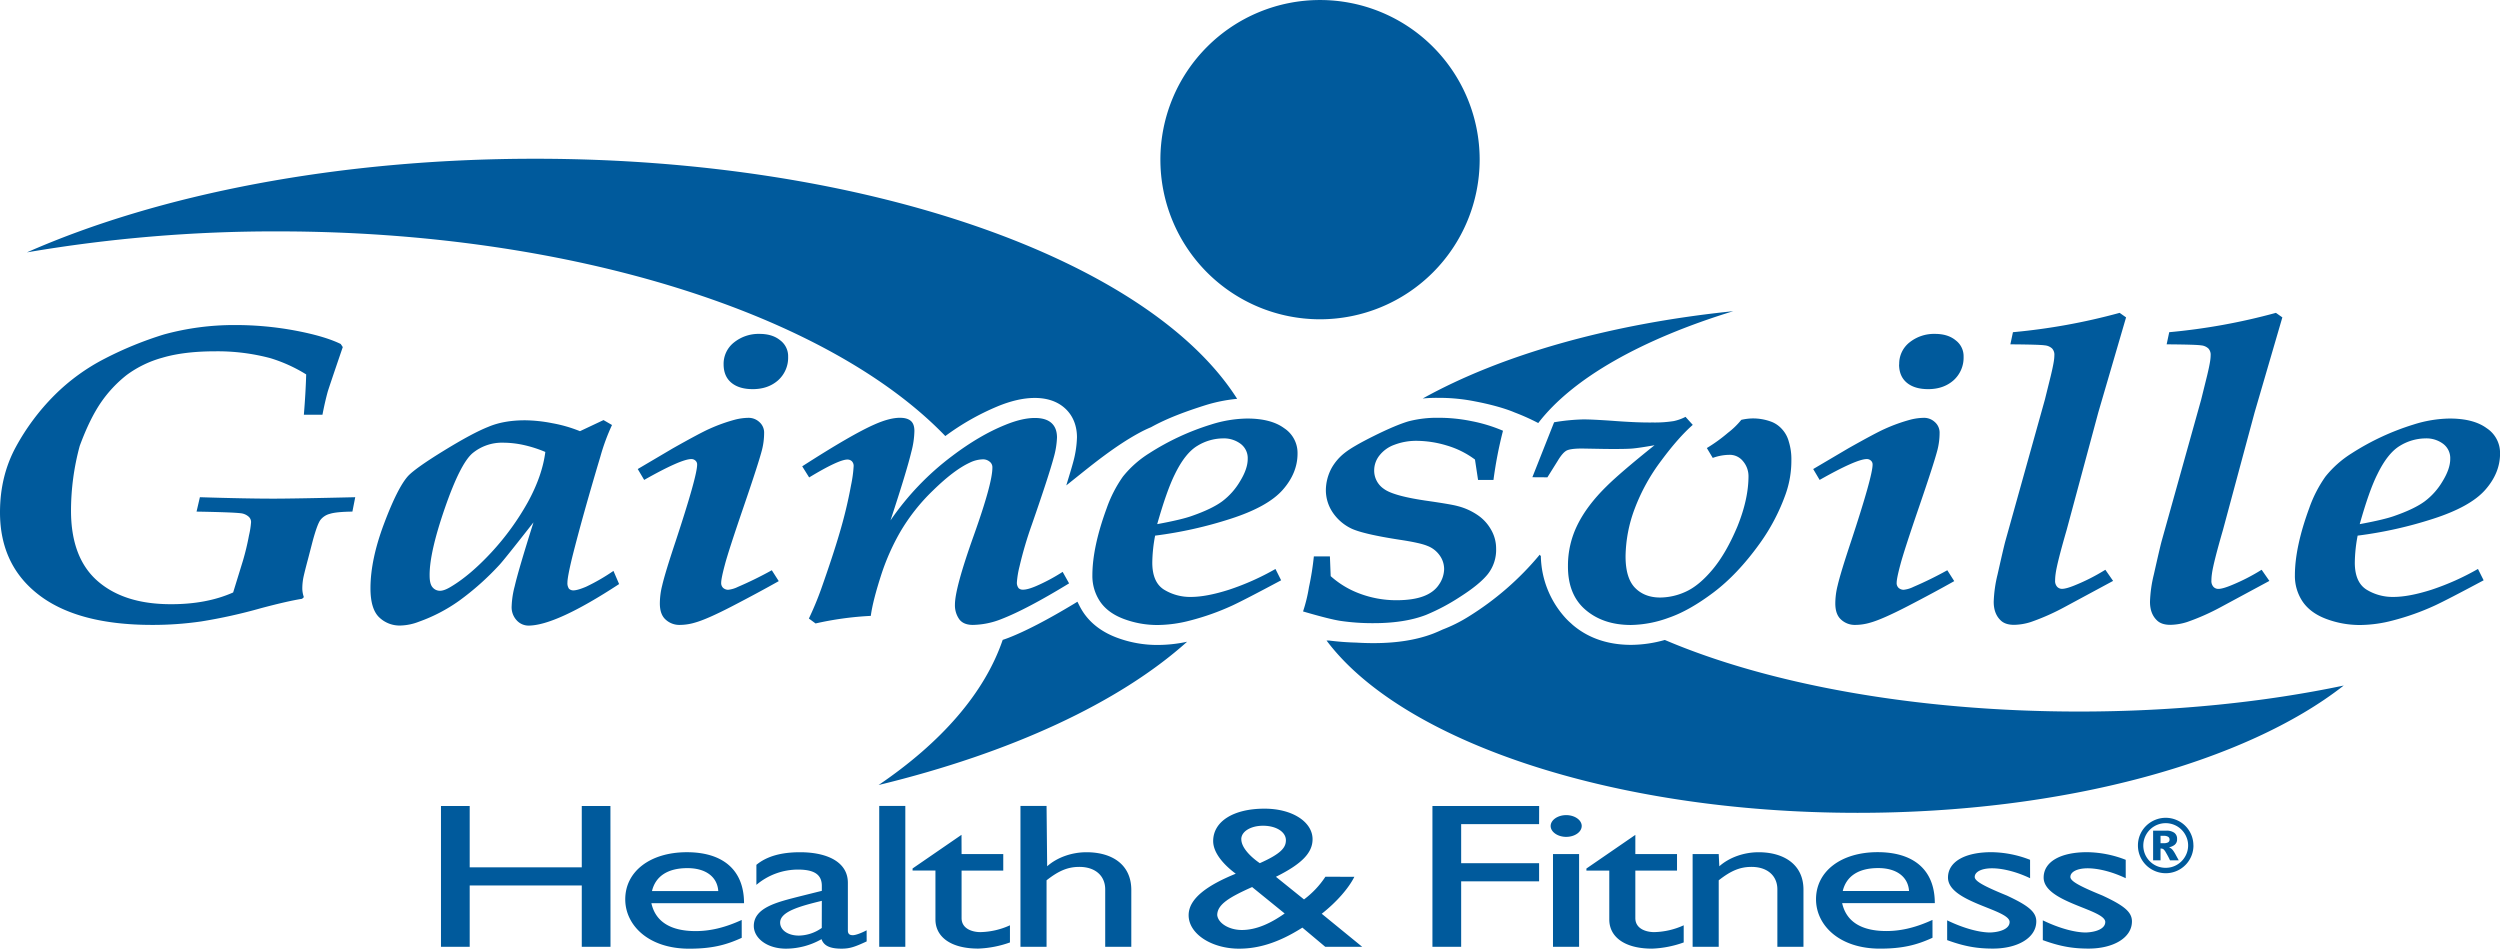 <svg id="Layer_1" data-name="Layer 1" xmlns="http://www.w3.org/2000/svg" width="1379.4" height="523.43" viewBox="0 0 1379.4 523.43">
  <title>GHFC-logo</title>
  <path d="M1210.26,466.49a15.3,15.3,0,0,1-23,13.24,15.19,15.19,0,0,1-7.63-13.24,15,15,0,0,1,1.18-5.93,15.32,15.32,0,0,1,8.25-8.15,15.26,15.26,0,0,1,11.77,0,15.15,15.15,0,0,1,4.91,3.24,15.24,15.24,0,0,1,4.49,10.83Zm-2.94,0a11.83,11.83,0,0,0-1-4.79,12.32,12.32,0,0,0-6.65-6.57,12.35,12.35,0,0,0-4.75-.94,12.35,12.35,0,0,0-10.69,18.5,12.44,12.44,0,0,0,4.49,4.49,12.19,12.19,0,0,0,6.21,1.64,12,12,0,0,0,6.21-1.66,12.24,12.24,0,0,0,4.49-4.49A12.05,12.05,0,0,0,1207.32,466.49Zm-5.17,8.21h-4.81a48.41,48.41,0,0,0-2.3-4.33,6.13,6.13,0,0,0-1.5-1.92,3.41,3.41,0,0,0-1.44-.28v6.53H1188V458.32h7.31a7.32,7.32,0,0,1,4.31,1.12,4,4,0,0,1,1.6,3.52,3.74,3.74,0,0,1-1.36,3.2,7.29,7.29,0,0,1-3.08,1.34,5.22,5.22,0,0,1,2.06,1.54,19.06,19.06,0,0,1,1.76,2.84Zm-5.09-11.49a1.67,1.67,0,0,0-.84-1.54,4.21,4.21,0,0,0-2.2-.5h-1.92v4.08h1.76a5,5,0,0,0,2.38-.46A1.69,1.69,0,0,0,1197.07,463.2ZM849.24,444.71H790.36V522.4h15.85V486.29h43v-10h-43V454.74h43Zm-512.43,0H321v33.84H259.16V444.71H243.31V522.4h15.85V488.57H321V522.4h15.85Zm72.43,62.88c-8.41,3.87-16.66,6.15-25.4,6.15-13.91,0-22.16-5.24-24.43-15.38h51.12c0-18.91-12.3-28.14-31.54-28.14-20.06,0-34,10.48-34,26,0,14.13,12.62,27.23,35.27,27.23,12.29,0,20.22-1.94,29-6Zm-49.5-15.95c1.94-8.09,8.57-12.64,19.57-12.64,10.19,0,16.5,4.9,17,12.64Zm118.43,21.65C474.94,515,472,516,470.57,516c-1.78,0-2.75-.68-2.75-2.62V487.09c0-11.62-11.65-16.86-26.37-16.86-10.52,0-18.44,2.28-24.1,6.95v11.05a35.53,35.53,0,0,1,23-8.43c8.74,0,13.1,2.62,13.1,9v2.73l-12.78,3.19c-11.65,3-24.75,6-24.75,16.18,0,6.61,7.12,12.53,17.79,12.53a39.79,39.79,0,0,0,19.57-5.24c1.29,3.65,4.69,5.24,11,5.24,4.53,0,7.28-.91,13.91-4ZM453.42,512a22.42,22.42,0,0,1-12.62,4.22c-6,0-10.35-3-10.35-7.18,0-6,10.68-9,23-12Zm46.1-67.33h-14.4V522.4h14.4Zm31,15.95-27,18.57v1.14h12.62v27c0,9.23,7.93,16.06,23.62,16.06A57.75,57.75,0,0,0,557.25,520v-9.46a41.1,41.1,0,0,1-16.34,3.76c-4.21,0-10.35-1.71-10.35-7.75v-26.2h23v-9.11h-23Zm46.93-15.95h-14.4V522.4h14.4V485.72c6.8-5.35,11.81-7.4,18.12-7.4,8.74,0,14.24,4.9,14.24,12.42V522.4h14.4V491.08c0-14-10.52-20.85-24.75-20.85-8.09,0-16.18,2.85-21.68,7.75Zm153.86,39.07a49.7,49.7,0,0,1-11.81,12.53L704,483.78c14.23-7.06,20.22-13.21,20.22-20.73,0-9.46-11-16.86-26.53-16.86-17.15,0-28.31,7.06-28.31,17.89,0,6.61,6,13.21,12.46,18-15.37,6.27-26,13.56-26,22.9,0,10.37,12.78,18.46,27.82,18.46,10,0,21.19-2.85,34.94-11.62l12.62,10.59h20.38l-22.32-18.23c8.25-6.49,14.88-14.13,18-20.39Zm-22.48,20.28c-7.6,5.35-15.53,9.11-23.62,9.11-7.12,0-13.1-3.76-13.59-8.2,0-6,7-10,19.25-15.49Zm-23.94-41c0-4.22,5.18-7.41,12-7.41,7.28,0,12.62,3.42,12.62,8,0,4-2.59,7.41-14.4,12.65C690.42,473.08,684.91,467.84,684.91,463.05Zm488,11.39a60.26,60.26,0,0,0-21.35-4.21c-14.56,0-23.94,5.24-23.94,14,0,13.74,34,17.49,34,24.52,0,3.63-4.85,5.56-10.68,5.79-5.83,0-14.4-2.16-23.78-6.7v10.91c9.38,3.42,16.34,4.67,25.24,4.67,13.75,0,23.94-6,23.94-15,0-5.22-4.37-8.74-16.34-14.3-12.78-5.22-17.63-7.94-17.63-10.23,0-2.79,3.72-4.77,9.54-4.77,5.34,0,12.94,1.63,21,5.47Zm-52.78,0a60.26,60.26,0,0,0-21.35-4.21c-14.56,0-23.94,5.24-23.94,14,0,13.74,34,17.49,34,24.52,0,3.63-4.85,5.56-10.68,5.79-5.83,0-14.4-2.16-23.78-6.7v10.91c9.38,3.42,16.34,4.67,25.24,4.67,13.75,0,23.94-6,23.94-15,0-5.22-4.37-8.74-16.34-14.3-12.78-5.22-17.63-7.94-17.63-10.23,0-2.79,3.72-4.77,9.55-4.77,5.34,0,12.94,1.63,21,5.47Zm-103.35,17.2c1.94-8.09,8.57-12.64,19.57-12.64,10.19,0,16.5,4.9,17,12.64Zm49.5,15.95c-8.41,3.87-16.66,6.15-25.4,6.15-13.91,0-22.16-5.24-24.43-15.38h51.12c0-18.91-12.3-28.14-31.54-28.14-20.06,0-34,10.48-34,26,0,14.13,12.62,27.23,35.27,27.23,12.29,0,20.22-1.94,29-6ZM948.32,471.25h-14.4V522.4h14.4V485.72c6.8-5.35,11.81-7.4,18.12-7.4,8.74,0,14.24,4.9,14.24,12.42V522.4h14.4V490.85c0-14-11-20.62-24.75-20.62-8.09,0-16.18,2.85-21.68,7.75Zm-46-10.6-27,18.57v1.14h12.62v27c0,9.23,7.93,16.06,23.62,16.06A57.76,57.76,0,0,0,929,520v-9.46a41.1,41.1,0,0,1-16.34,3.76c-4.21,0-10.35-1.71-10.35-7.75v-26.2h23v-9.11h-23Zm-29.59-4.9c0-3.3-3.88-6-8.57-6s-8.57,2.73-8.57,6,3.88,6,8.57,6S872.72,459.06,872.72,455.76Zm-1.45,15.49h-14.4V522.4h14.4ZM300.89,249.37a69.15,69.15,0,0,0-12.06-3.86,53.8,53.8,0,0,0-11.21-1.25,25.5,25.5,0,0,0-16.88,5.79q-6.81,5.79-15.32,30.41t-8.37,37.11q0,4.77,1.7,6.58a5.27,5.27,0,0,0,4,1.82q2.41,0,6.1-2.27,10.64-6.35,22.41-19.06a144,144,0,0,0,19.86-27.35Q299.19,262.65,300.89,249.37ZM338.48,315l3.12,7.26q-35,22.93-50.07,22.92a8.81,8.81,0,0,1-6.38-2.84,10.57,10.57,0,0,1-2.84-7.83,49.14,49.14,0,0,1,1.7-11.12q2.13-9.19,10.35-35.18-16,20.43-18.72,23.38a149.9,149.9,0,0,1-22.27,19.86A90.25,90.25,0,0,1,231.24,343,30.11,30.11,0,0,1,221,345.14a16.2,16.2,0,0,1-11.91-4.65q-4.68-4.65-4.68-15.89,0-15.77,7.52-35.74t13.33-26.33q4.26-4.43,19.86-14t24.26-13q8.51-3.63,20.28-3.63a81.68,81.68,0,0,1,15,1.59A76.32,76.32,0,0,1,320,237.91l13-6.13,4.68,2.72A113.78,113.78,0,0,0,331.24,252q-9.65,32.23-15.46,55.26-2.7,11.12-2.69,14.18a5.34,5.34,0,0,0,.85,3.4,3.43,3.43,0,0,0,2.41.91q2.27,0,7-2A108.64,108.64,0,0,0,338.48,315Zm60.78-113.83A15,15,0,0,1,404.93,189a21.64,21.64,0,0,1,14.18-4.77q7.09,0,11.35,3.52a10.92,10.92,0,0,1,4.4,9.08,16.74,16.74,0,0,1-5.53,13q-5.53,4.88-14,4.88-7.52,0-11.77-3.52T399.26,201.13ZM638.5,289.2q13.47-2.49,19.15-4.54,11.06-3.86,16.74-8.06a37.71,37.71,0,0,0,9.79-11q4.26-6.92,4.26-12.37a9.86,9.86,0,0,0-3.83-8.28,15.41,15.41,0,0,0-9.93-3.06,27.45,27.45,0,0,0-14,4.09q-6.81,4.08-12.48,15.77Q643.75,270.71,638.5,289.2Zm65.25,24.74,3.12,6.24q-20.15,10.78-27.09,14a136.91,136.91,0,0,1-23,8.17,72.63,72.63,0,0,1-17.73,2.5,52.58,52.58,0,0,1-19.15-3.4q-8.66-3.29-12.91-9.53a25.3,25.3,0,0,1-4.26-14.41q0-15.66,7.94-37.22a70.45,70.45,0,0,1,8.94-17.36,57.79,57.79,0,0,1,14.47-12.82,138.73,138.73,0,0,1,34.18-15.89,68.59,68.59,0,0,1,19.86-3.29q13.19,0,20.43,5.33a16.3,16.3,0,0,1,7.38,14q0,10.78-8.23,20.08t-28.65,15.89a227.8,227.8,0,0,1-41.7,9.31,83.74,83.74,0,0,0-1.56,14.87q0,10.78,6.38,14.87a27.47,27.47,0,0,0,14.89,4.08q8.65,0,21.13-4A140.22,140.22,0,0,0,703.75,313.94ZM355.43,264.8l-3.55-6,19.43-11.46q14.89-8.39,20-10.67a92.09,92.09,0,0,1,14.61-5.22,32.07,32.07,0,0,1,7-.91,8.7,8.7,0,0,1,6,2.27,7.75,7.75,0,0,1,2.69,6.24,37.93,37.93,0,0,1-1.13,9q-1.85,7.27-10.21,31.66t-10.35,32q-2,7.49-2,9.87a3.61,3.61,0,0,0,1.13,2.84,4.24,4.24,0,0,0,2.69,1,15.79,15.79,0,0,0,5.39-1.59,204.51,204.51,0,0,0,18.72-9.19l3.83,6Q418.4,327,404.22,334.36t-20.85,9.19a29.42,29.42,0,0,1-8.23,1.25,11.1,11.1,0,0,1-7.94-3q-3.12-2.84-3.12-8.85a40.66,40.66,0,0,1,1.28-9.87q1.56-6.81,7.38-24.28,11.91-36.09,11.91-42.44a2.75,2.75,0,0,0-1-2.27,3.22,3.22,0,0,0-2.27-.79Q375.71,253.34,355.43,264.8ZM450,344l-3.69-2.72a172.62,172.62,0,0,0,6.67-16q6.66-18.83,10.21-31a250.26,250.26,0,0,0,6.38-26.55A69.52,69.52,0,0,0,471,257.31a3.68,3.68,0,0,0-1-2.84,3.48,3.48,0,0,0-2.41-.91q-4.83,0-21.13,9.87l-3.83-6.13q27.51-17.7,40-23.15,8.23-3.63,13.9-3.63,4,0,6,1.7t2,5.56a48,48,0,0,1-1.7,11.57q-2.55,10.67-11.49,37.79a150.82,150.82,0,0,1,34-35.52q15.17-11.46,29.22-17.14,9.36-3.86,16.45-3.86,6,0,9.08,2.72t3.12,7.94a46.09,46.09,0,0,1-1.7,10.78q-2.84,10.55-12.2,37.45a212.45,212.45,0,0,0-6.81,23.15,50.75,50.75,0,0,0-1.42,8.62,4.83,4.83,0,0,0,1,3.29,3.39,3.39,0,0,0,2.41.79q2.55,0,7.23-2a100.7,100.7,0,0,0,14.61-7.83l3.55,6.35q-23.4,14.3-37.45,19.74a44.26,44.26,0,0,1-15.6,3.18q-5.39,0-7.66-3.29a13.29,13.29,0,0,1-2.27-7.94q0-9,10.35-38T547.56,258A3.83,3.83,0,0,0,546,254.7a5.63,5.63,0,0,0-3.83-1.25,17.38,17.38,0,0,0-7.09,1.82q-8.66,4-20.14,15.21a106.67,106.67,0,0,0-18.3,23.15,125.1,125.1,0,0,0-10.07,22.47q-5,15.32-6.1,23.72A176.68,176.68,0,0,0,450,344Zm275-37h8.79l.43,10.89A49.82,49.82,0,0,0,750,327.44a57.41,57.41,0,0,0,20.43,3.74q9.08,0,14.89-2.16t8.65-6.47a15.49,15.49,0,0,0,2.84-8.51,12.86,12.86,0,0,0-2.55-7.72,14.55,14.55,0,0,0-6.67-5.11q-4-1.7-15.32-3.4-19.86-3.06-26.53-6.13a25.84,25.84,0,0,1-10.35-8.85,22,22,0,0,1-3.83-12.37,26.07,26.07,0,0,1,3.26-12.37,28.18,28.18,0,0,1,7.09-8.17q4.53-3.63,16.45-9.53t18.87-7.94a62.21,62.21,0,0,1,16.45-1.93,89.68,89.68,0,0,1,18.16,1.82,84.89,84.89,0,0,1,17.45,5.33,228.17,228.17,0,0,0-5.25,27.12h-8.51l-1.7-11.23a49.26,49.26,0,0,0-15.46-7.72,58.52,58.52,0,0,0-16.88-2.61,33.67,33.67,0,0,0-12.06,2.16,18.29,18.29,0,0,0-8.37,6,13.23,13.23,0,0,0-2.84,8.17,12.16,12.16,0,0,0,5.39,10.21q5.39,4,24.68,6.69,12.48,1.82,15.74,2.72A34.48,34.48,0,0,1,815,284a23.71,23.71,0,0,1,7.66,8.17,20.72,20.72,0,0,1,2.84,10.55,21.64,21.64,0,0,1-4.54,14q-4.54,5.68-15.18,12.48a112.85,112.85,0,0,1-19,10.1q-11.78,4.54-28.94,4.54a121.79,121.79,0,0,1-18.16-1.25q-6-.91-20.71-5.22A84.6,84.6,0,0,0,722.23,324,152.9,152.9,0,0,0,724.93,307Zm120.5-43.69L857.49,233a109.78,109.78,0,0,1,16.17-1.59q5.39,0,17.87.91t20.43.79a66.39,66.39,0,0,0,11.63-.79A25.7,25.7,0,0,0,930,230l4,4.43q-7.95,7-17.31,19.63A105.62,105.62,0,0,0,902,280.58,77,77,0,0,0,896.92,307q0,12,5.25,17.36t14,5.33A34.22,34.22,0,0,0,930,326.53q7.37-3.29,14.89-12.26t13.76-23.83q6.1-15.09,6.1-27.8a12.76,12.76,0,0,0-3.12-8.28,9.3,9.3,0,0,0-7.52-3.4,27.33,27.33,0,0,0-9.08,1.7l-3.26-5.45a87.42,87.42,0,0,0,11.63-8.4,43.29,43.29,0,0,0,7.38-7.15,29.3,29.3,0,0,1,6.24-.79,28.78,28.78,0,0,1,10.78,2,15.32,15.32,0,0,1,5.39,3.86A16.34,16.34,0,0,1,987,243.7,32.73,32.73,0,0,1,988.41,254a55.24,55.24,0,0,1-3.12,18.5,109.38,109.38,0,0,1-14.47,27.57Q958.62,317,945.29,327t-24.54,13.84a62.86,62.86,0,0,1-20.85,4q-15.32,0-25.11-8.4t-9.65-24.28a50.46,50.46,0,0,1,5.25-22.58q5.25-10.66,16-21.22,7.66-7.6,26.52-22.7-8.37,1.48-12.2,1.82t-15,.23l-12.77-.23q-5.68,0-8.08.91t-5.39,5.9l-5.67,9.08Zm202.4-62.2A15,15,0,0,1,1053.5,189a21.64,21.64,0,0,1,14.18-4.77q7.09,0,11.35,3.52a10.92,10.92,0,0,1,4.4,9.08,16.74,16.74,0,0,1-5.53,13q-5.53,4.88-14,4.88-7.52,0-11.77-3.52T1047.83,201.13ZM1004,264.8l-3.55-6,19.43-11.46q14.89-8.39,20-10.67a92.08,92.08,0,0,1,14.61-5.22,32.06,32.06,0,0,1,7-.91,8.7,8.7,0,0,1,6,2.27,7.75,7.75,0,0,1,2.7,6.24,38,38,0,0,1-1.13,9q-1.85,7.27-10.21,31.66t-10.35,32q-2,7.49-2,9.87a3.61,3.61,0,0,0,1.13,2.84,4.24,4.24,0,0,0,2.7,1,15.8,15.8,0,0,0,5.39-1.59,204.62,204.62,0,0,0,18.72-9.19l3.83,6Q1067,327,1052.79,334.36t-20.85,9.19a29.42,29.42,0,0,1-8.23,1.25,11.1,11.1,0,0,1-7.94-3q-3.12-2.84-3.12-8.85a40.66,40.66,0,0,1,1.28-9.87q1.56-6.81,7.38-24.28,11.91-36.09,11.91-42.44a2.75,2.75,0,0,0-1-2.27,3.22,3.22,0,0,0-2.27-.79Q1024.28,253.34,1004,264.8Zm298,24.4q13.47-2.49,19.15-4.54,11.06-3.86,16.74-8.06a37.71,37.71,0,0,0,9.79-11q4.26-6.92,4.26-12.37a9.86,9.86,0,0,0-3.83-8.28,15.41,15.41,0,0,0-9.93-3.06,27.45,27.45,0,0,0-14,4.09q-6.81,4.08-12.48,15.77Q1307.2,270.71,1302,289.2Zm65.25,24.74,3.12,6.24q-20.15,10.78-27.09,14a136.91,136.91,0,0,1-23,8.17,72.63,72.63,0,0,1-17.73,2.5,52.58,52.58,0,0,1-19.15-3.4q-8.66-3.29-12.91-9.53a25.3,25.3,0,0,1-4.26-14.41q0-15.66,7.94-37.22a70.45,70.45,0,0,1,8.94-17.36,57.79,57.79,0,0,1,14.47-12.82,138.73,138.73,0,0,1,34.18-15.89,68.59,68.59,0,0,1,19.86-3.29q13.19,0,20.43,5.33a16.3,16.3,0,0,1,7.38,14q0,10.78-8.23,20.08t-28.65,15.89a227.82,227.82,0,0,1-41.7,9.31,83.74,83.74,0,0,0-1.56,14.87q0,10.78,6.38,14.87a27.47,27.47,0,0,0,14.89,4.08q8.65,0,21.14-4A140.24,140.24,0,0,0,1367.21,313.94Zm-205.59.45,4.26,6.13L1139.06,335a125.43,125.43,0,0,1-18.44,8.17,31.92,31.92,0,0,1-9.36,1.59q-5,0-7.52-2.61-3.69-3.63-3.69-10.1a72.3,72.3,0,0,1,2.13-15.09q3.26-14.52,4.26-18.27l21.84-78.18,3.26-13.16q1.28-5.33,1.7-8.17a21.91,21.91,0,0,0,.28-3.18,5,5,0,0,0-1.28-3.74,6.75,6.75,0,0,0-4-1.7q-2.7-.45-19-.57l1.42-6.7a339.68,339.68,0,0,0,58.87-10.67l3.55,2.5-15.32,52.43-17.45,64.79q-5.39,18.61-6.1,24.28a26.48,26.48,0,0,0-.28,3.63,4.79,4.79,0,0,0,1.13,3.52,3.66,3.66,0,0,0,2.69,1.13q2.27,0,7-1.93A109.18,109.18,0,0,0,1161.62,314.39Zm86.23,0,4.26,6.13L1225.29,335a125.43,125.43,0,0,1-18.44,8.17,31.92,31.92,0,0,1-9.36,1.59q-5,0-7.52-2.61-3.69-3.63-3.69-10.1a72.3,72.3,0,0,1,2.13-15.09q3.26-14.52,4.26-18.27l21.84-78.18,3.26-13.16q1.28-5.33,1.7-8.17a21.91,21.91,0,0,0,.28-3.18,5,5,0,0,0-1.28-3.74,6.75,6.75,0,0,0-4-1.7q-2.7-.45-19-.57l1.42-6.7a339.68,339.68,0,0,0,58.87-10.67l3.55,2.5L1244,227.58l-17.45,64.79q-5.39,18.61-6.1,24.28a26.49,26.49,0,0,0-.28,3.63,4.79,4.79,0,0,0,1.13,3.52,3.67,3.67,0,0,0,2.69,1.13q2.27,0,7-1.93A109.18,109.18,0,0,0,1247.84,314.39ZM167.66,329.49l-1,.91q-7.95,1.25-22.84,5.22a287.06,287.06,0,0,1-32.77,7.26A185.93,185.93,0,0,1,84,344.8q-40.85,0-62.41-16.45T0,282.73q0-20.08,8.79-36.2a124.55,124.55,0,0,1,21.28-28.48,111.27,111.27,0,0,1,27.8-20.2,198.25,198.25,0,0,1,32.48-13.28,145.83,145.83,0,0,1,39.29-5.22A178.75,178.75,0,0,1,163,182.42q16.17,3.06,25,7.38l1.13,1.7q-7.95,23.27-8.37,24.85-1.56,5.79-2.84,12.48H167.66q1-12.14,1.28-22.24a83.51,83.51,0,0,0-19.86-9,113.44,113.44,0,0,0-30.35-3.75q-17.17,0-29.08,3.52a59.76,59.76,0,0,0-19.72,9.53A68.82,68.82,0,0,0,55.75,222Q49.5,231.1,44,246a137,137,0,0,0-4.82,35.74q0,26.1,14.75,38.92t40.71,12.71q19.43,0,34-6.47L134,309.51a139,139,0,0,0,3.4-14.18,46,46,0,0,0,1.13-7.26,3.94,3.94,0,0,0-1.42-3.06,7.83,7.83,0,0,0-4.26-1.82q-4.54-.56-24.4-.91l1.84-7.94q25.53.8,40.71.79,11.2,0,45-.79l-1.56,7.94q-9.08.12-12.48,1.25a9.59,9.59,0,0,0-5.11,3.29q-1.7,2.16-4.26,11.46L170.07,308q-2.41,9-2.84,11.57a32.42,32.42,0,0,0-.43,5.22A15.21,15.21,0,0,0,167.66,329.49ZM728.23,176.17a88.08,88.08,0,1,1,88.19-88.08A88.14,88.14,0,0,1,728.23,176.17ZM14.85,139.25c72.56-32,171.44-51.66,280.41-51.66,183.74,0,338.77,56,387.35,132.47A86,86,0,0,0,665,223.6c-10.44,3.32-20.82,7.06-29.88,12.1a67.94,67.94,0,0,0-6.5,3.12c-13.34,7.22-26.14,17.71-34.72,24.56l-5.57,4.45L590.4,261c.72-2.37,1.31-4.4,1.77-6.12a57.33,57.33,0,0,0,2.06-13.59c0-5.76-1.82-11.83-6.91-16.27-4.82-4.2-10.86-5.45-16.36-5.45-6.65,0-13.58,1.77-20.63,4.68a136.76,136.76,0,0,0-28.74,16.35c-64.14-66.65-205-112.93-368.51-112.93A812.23,812.23,0,0,0,14.85,139.25ZM655,354.09c-37.53,33.65-97.18,61.32-170.24,79.06,34.5-23.41,58.44-50.63,68.49-80.09q1.57-.51,3.13-1.11c9.59-3.72,21.7-10.06,36.1-18.72l2-1.23,1.07,2.13a36.41,36.41,0,0,0,2.29,3.92c4.37,6.42,10.7,10.85,18.11,13.67a63.46,63.46,0,0,0,23.11,4.14A78.3,78.3,0,0,0,655,354.09Zm370,94.4c-136.07,0-251.63-39.78-293.06-95.06h1.46a148.32,148.32,0,0,0,14.93,1.13c3.06.19,6.28.29,9.59.29,12.34,0,23.46-1.64,32.95-5.29,1.64-.65,3.39-1.4,5.09-2.2a82.15,82.15,0,0,0,14.09-7,161.5,161.5,0,0,0,39.5-34.3l.63.78a52.09,52.09,0,0,0,13,33.46,36,36,0,0,0,3.57,3.56l.91.84c8.89,7.63,20,11.11,32.37,11.11a69.21,69.21,0,0,0,18.55-2.71c56.92,24.3,138.27,39.5,228.59,39.5,52.77,0,102.48-5.19,146-14.35C1239.62,420.26,1139.55,448.49,1024.92,448.49ZM785,219.88C827.92,196,887.81,178.72,956.34,171.7c-50.47,15.47-88.61,36.95-107.6,61.72a119.87,119.87,0,0,0-12.91-5.8c-6.36-2.71-15-4.82-21.71-6.1a100.72,100.72,0,0,0-20.39-2C790.72,219.47,787.81,219.6,785,219.88Z" fill="#005a9c" fill-rule="evenodd"/>
</svg>
